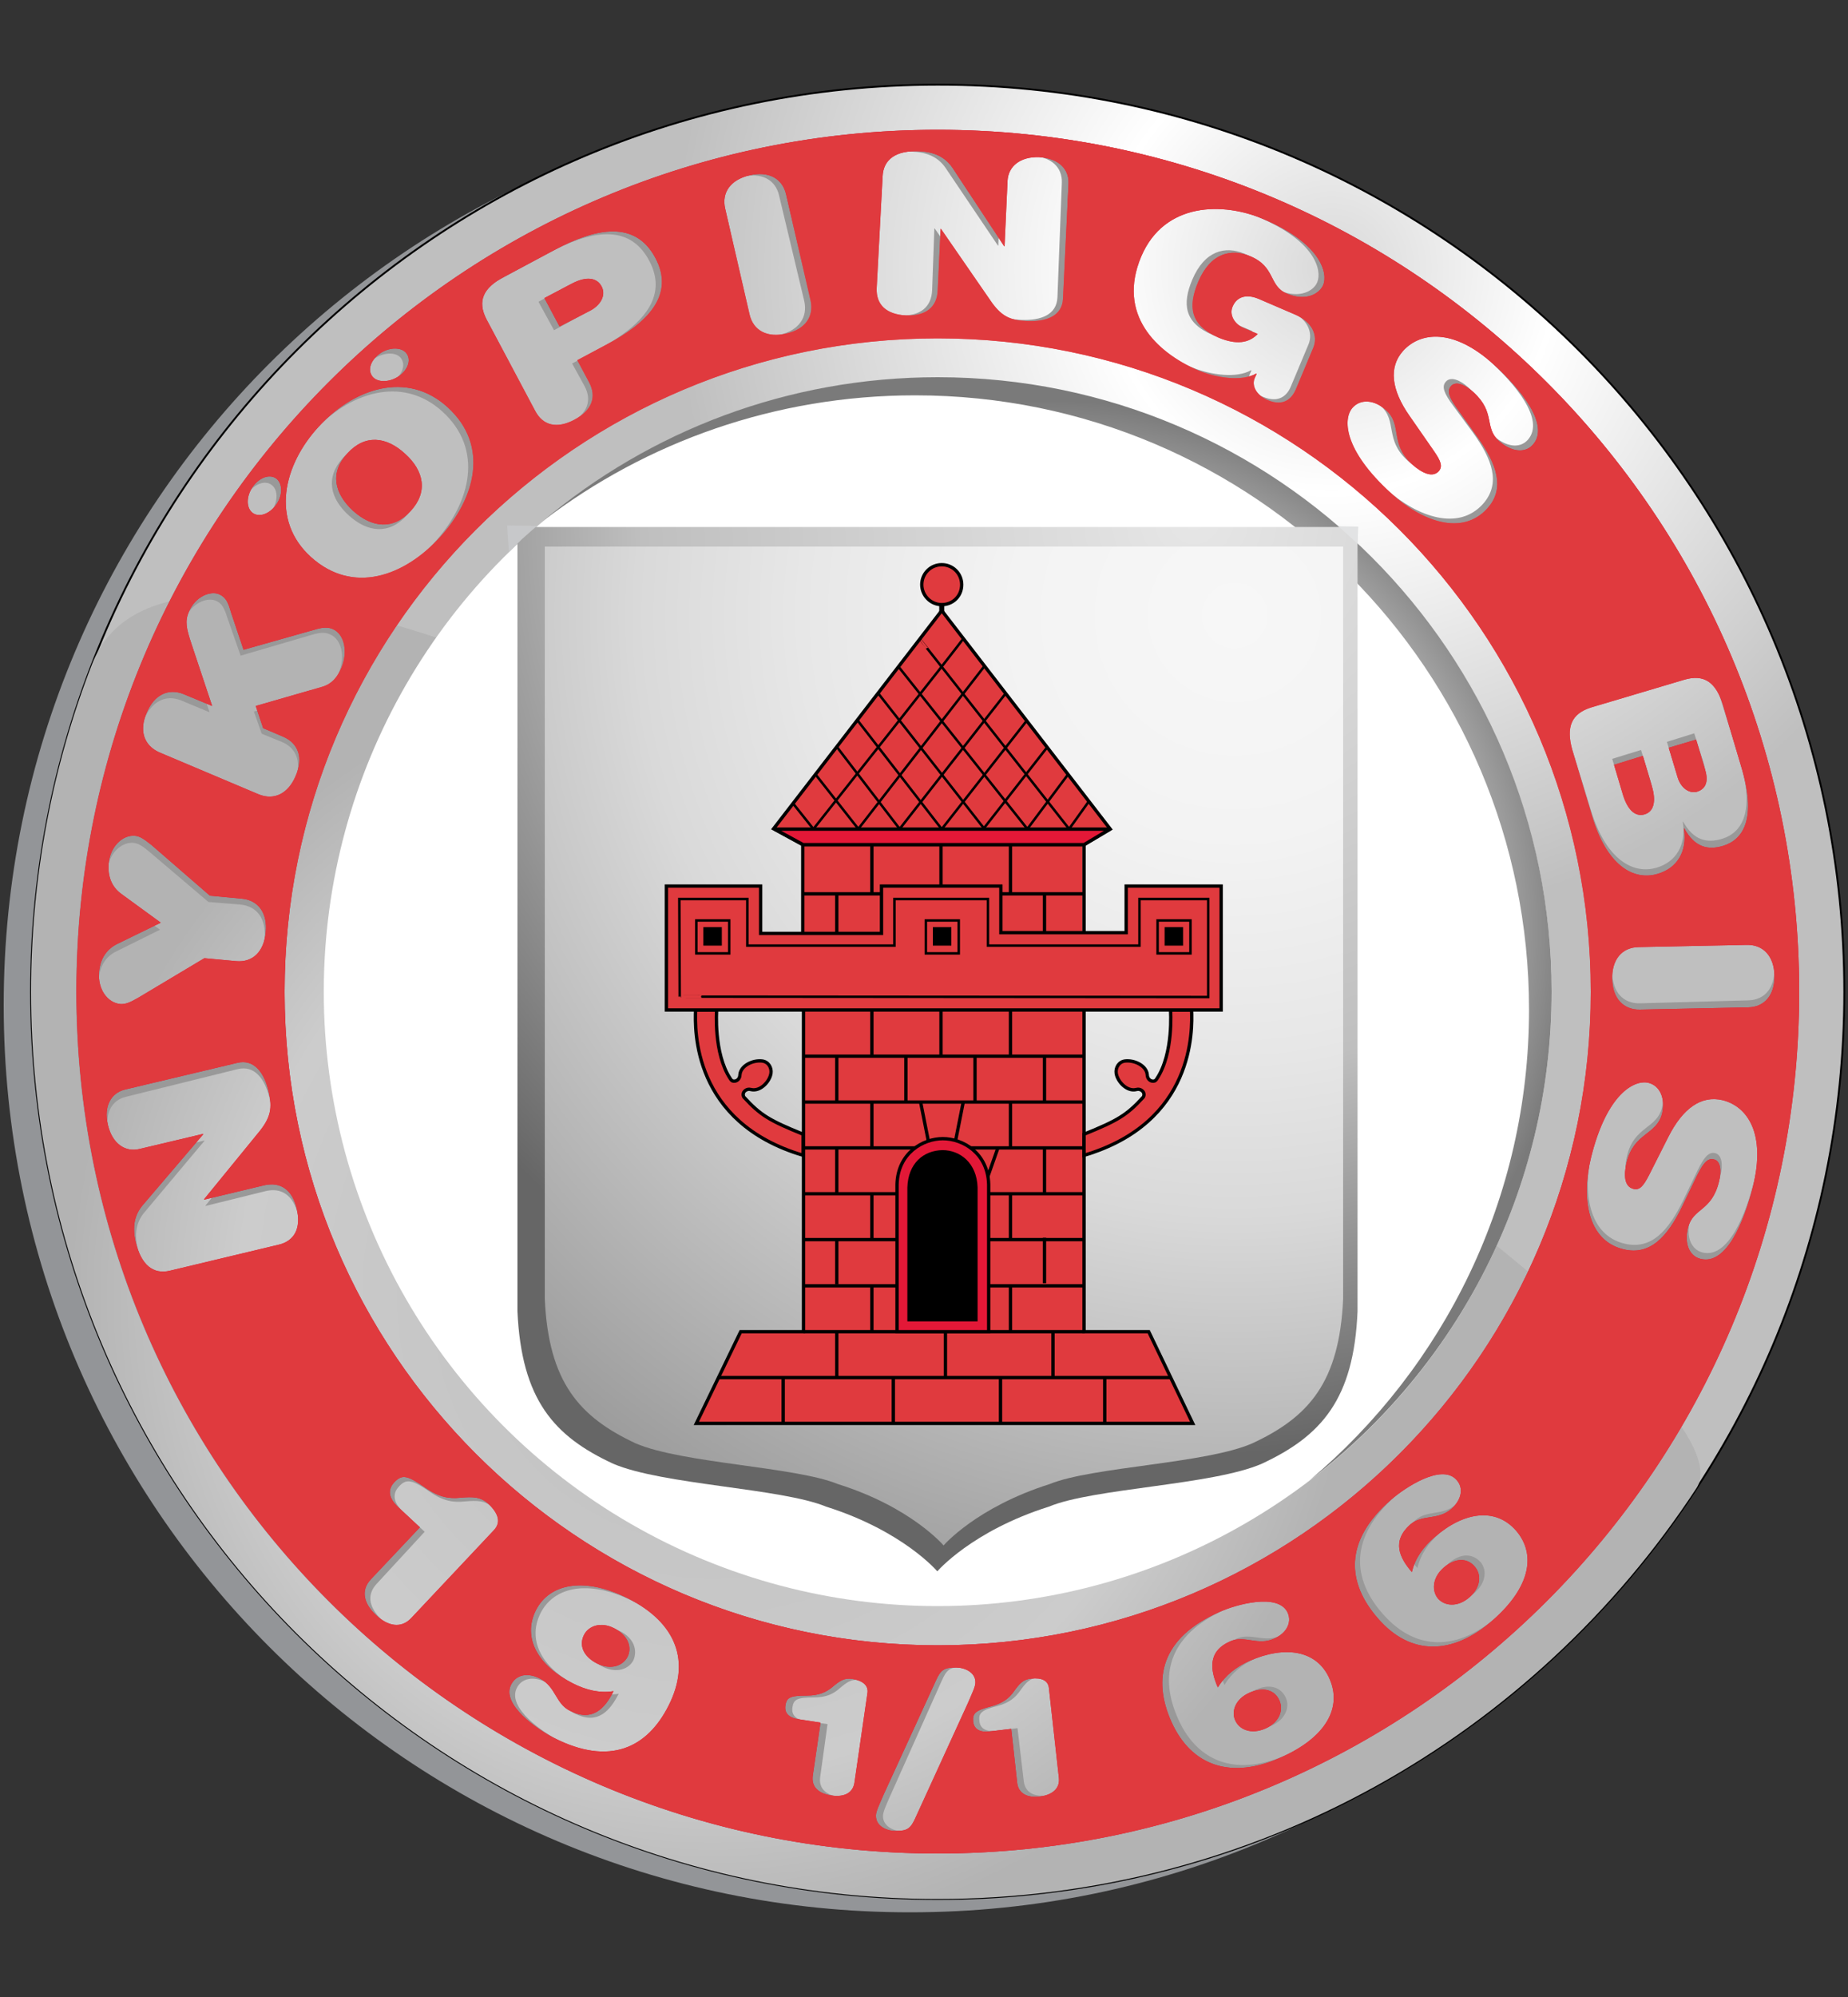 <?xml version="1.0" encoding="utf-8"?>
<!-- Generator: Adobe Illustrator 25.2.1, SVG Export Plug-In . SVG Version: 6.00 Build 0)  -->
<svg version="1.1" id="Layer_1" xmlns="http://www.w3.org/2000/svg" xmlns:xlink="http://www.w3.org/1999/xlink" x="0px" y="0px"
	 width="500px" height="540px" viewBox="0 0 500 540" style="enable-background:new 0 0 500 540;" xml:space="preserve">
<rect x="0" y="0" width="500" height="540" fill="#333333" stroke="none"/>
<style type="text/css">
	.st0{fill:#939598;}
	.st1{fill:url(#SVGID_1_);stroke:#000000;stroke-width:0.5;}
	.st2{fill:url(#SVGID_2_);}
	.st3{fill:#FFFFFF;}
	.st4{fill:url(#SVGID_3_);}
	.st5{fill:#999999;}
	.st6{fill:url(#SVGID_4_);}
	.st7{fill:#E03A3E;}
	.st8{fill:url(#SVGID_5_);}
	.st9{fill:url(#SVGID_6_);}
	.st10{fill:#C7C8CA;}
	.st11{fill:#E31837;}
	.st12{fill:none;stroke:#000000;stroke-width:0.899;}
	.st13{fill:#E03A3E;stroke:#000000;stroke-width:0.899;}
	.st14{fill:none;stroke:#000000;stroke-width:1.349;}
	.st15{fill:#E31837;stroke:#000000;stroke-width:0.899;}
	.st16{fill:#E31837;stroke:#000000;stroke-width:0.899;stroke-linejoin:bevel;}
	.st17{fill:none;stroke:#000000;stroke-width:0.674;}
	.st18{fill:#E2E3E4;}
</style>
<g>
	<path class="st0" d="M491.6,271.8c0,135.5-109.8,245.3-245.3,245.3C110.8,517.2,1,407.3,1,271.8C1,136.3,110.8,26.5,246.3,26.5
		C381.8,26.5,491.6,136.3,491.6,271.8z"/>
	
		<radialGradient id="SVGID_1_" cx="360.247" cy="469.56" r="178.08" gradientTransform="matrix(1 0 0 -1 0 542)" gradientUnits="userSpaceOnUse">
		<stop  offset="5.600000e-03" style="stop-color:#D9D9D9"/>
		<stop  offset="0.343" style="stop-color:#FFFFFF"/>
		<stop  offset="1" style="stop-color:#BFBFBF"/>
	</radialGradient>
	<path class="st1" d="M499,268.2c0,135.5-109.8,245.3-245.3,245.3C118.2,513.5,8.4,403.7,8.4,268.2c0-135.5,109.8-245.3,245.3-245.3
		C389.2,22.8,499,132.7,499,268.2z"/>
	
		<radialGradient id="SVGID_2_" cx="192.816" cy="190.989" r="173.941" gradientTransform="matrix(1 0 0 -1 0 542)" gradientUnits="userSpaceOnUse">
		<stop  offset="2.810000e-02" style="stop-color:#BFBFBF"/>
		<stop  offset="0.736" style="stop-color:#CCCCCC"/>
		<stop  offset="1" style="stop-color:#B3B3B3"/>
	</radialGradient>
	<path class="st2" d="M459,402.4c-43.8,66.9-119.4,111.1-205.4,111.1C118.2,513.5,8.4,403.7,8.4,268.2c0-31.2,5.8-61.1,16.5-88.6
		C60.4,87.8,484.3,363.8,459,402.4z"/>
	<circle class="st3" cx="253.7" cy="268.2" r="166.1"/>
	
		<radialGradient id="SVGID_3_" cx="283.375" cy="290.797" r="142.938" gradientTransform="matrix(1 0 0 -1 0 542)" gradientUnits="userSpaceOnUse">
		<stop  offset="5.600000e-03" style="stop-color:#FFFFFF"/>
		<stop  offset="0.764" style="stop-color:#BFBFBF"/>
		<stop  offset="1" style="stop-color:#7A7A7A"/>
	</radialGradient>
	<path class="st4" d="M253.7,102c-40.6,0-77.9,14.6-106.7,38.8c27.9-21.3,62.8-33.9,100.6-33.9c91.8,0,166.1,74.4,166.1,166.1
		c0,51.1-23.1,96.8-59.4,127.3c39.8-30.3,65.5-78.3,65.5-132.2C419.8,176.4,345.4,102,253.7,102z"/>
	<g>
		<g>
			<path class="st5" d="M458.7,212.3c2.2-0.7,3.3-2.6,2.2-6.1l-2.5-7.9l-7.4,2.3l2.5,7.9C454.5,211.7,456.8,212.9,458.7,212.3z
				 M158.1,84.8c2.5-1.3,4.4-4,3-6.5c-1.3-2.5-4.3-2.8-7.9-0.8l-7.5,4.1l4.2,7.7L158.1,84.8z M444.6,218.6c2.6-0.8,3.1-3.8,1.9-7.7
				l-2.5-8.1l-7.8,2.4l2.5,8.1C439.8,217.2,441.9,219.4,444.6,218.6z M94.4,139.4c5.1,4.6,10.9,5.2,15.6,0
				c4.7-5.3,3.5-10.9-1.7-15.5c-5.1-4.6-10.9-5.2-15.6,0C88,129.2,89.3,134.8,94.4,139.4z M167.8,441.1c-3.8-1.9-7-0.6-8.2,1.9
				c-1.4,2.8-0.2,5.8,3.5,7.7c3.8,1.9,7.1,0.6,8.3-1.8C172.5,446.3,171.6,443,167.8,441.1z M339.8,456.9c-3.9,1.8-4.9,5.1-3.9,7.6
				c1.1,2.5,4.3,3.9,8.2,2.1c3.8-1.7,4.9-5.1,3.8-7.5C346.6,456.2,343.5,455.2,339.8,456.9z M392,422.7c-3.2,2.8-3.2,6.4-1.4,8.4
				c1.8,2,5.3,2.4,8.5-0.5c3.1-2.8,3.2-6.3,1.4-8.3C398.3,420,395.1,420,392,422.7z M251.6,35.1c-128.7,1.1-232.1,106.4-231,235.1
				c1.1,128.7,106.4,232.1,235.1,231c128.7-1.1,232.1-106.4,231-235.1C485.6,137.4,380.4,34,251.6,35.1z M429.8,189.8l25.1-7.7
				c5.4-1.7,8.6,0.6,10.6,6.8l5.2,16.8c4.2,13.6,0.7,19.4-4.7,21.1c-4.2,1.3-7.8,0.4-10.6-4.6l-0.1,0c1,6.5-2,10.9-7,12.4
				c-6.6,2-13.8-2.4-17.8-15.3l-5.5-17.9C423,195.1,424.4,191.5,429.8,189.8z M364.6,109.2c2.2-2.5,5.9-2.1,9,0.6
				c4.5,4,1,9.1,7.2,14.7c2.6,2.3,5.5,3.7,7.3,1.7c1.1-1.3,0.4-2.8-1.4-5.4l-6.7-9.4c-5-7.1-5.8-13.1-1.9-17.6
				c4.7-5.3,13.5-6.4,24.5,3.4c7.3,6.5,15.5,16.3,10.8,21.7c-2.2,2.5-5.9,1.9-9.1-0.9c-4.2-3.8-0.9-7.7-7.1-13.3
				c-2.1-1.9-4.7-3-6-1.5c-1.3,1.4-0.3,3.4,1.9,6.4l5.3,7.2c5.4,7.4,7.7,13.9,2.9,19.4c-6.7,7.5-17.7,3.6-26.1-3.8
				C361.9,120.4,362.1,112.1,364.6,109.2z M307.1,68.9c6.1-14.8,22.1-14.9,33.1-10.3c15.8,6.5,17.5,14.6,16.2,17.7
				c-1,2.5-4.9,4.4-9.8,2.4c-5-2.1-3.1-7.2-9.9-10.1c-5.2-2.2-10.8-0.8-14.1,7c-2.8,6.6-2.2,11.8,5.6,15c4.8,2,8.3,1.4,10.6-1.1
				l-3.8-1.6c-2.4-1-4-3.4-3-5.8c1.1-2.6,3.6-3.5,7-2.1l10.1,4.2c4.6,1.9,6.3,5.7,4.9,9l-4.7,11.2c-1,2.5-3.2,4.7-7.6,2.9
				c-3.2-1.3-4.4-3.9-3.6-6l0.5-1.1l-0.1-0.1c-3.8,2.2-10.7,1.4-16.1-0.8C311.5,94.7,300.5,84.6,307.1,68.9z M236.9,47.9
				c0.2-4.6,3.6-7.1,10-6.9c4,0.2,7,1.5,9,4.5L270,66.4l0.1,0l0.7-17.7c0.1-3.9,3.3-6.7,8.5-6.5c5.2,0.2,8.1,3.1,8,7.1l-1.2,31.1
				c-0.2,4.7-4.4,6.3-9.8,6.1c-4.5-0.2-6.9-1.3-10-5.7l-13.4-19l-0.1,0l-0.6,16.7c-0.2,4.5-3.2,7-8.5,6.8c-5.3-0.2-8.1-2.8-8-7.4
				L236.9,47.9z M200.9,47.8c5.1-1.2,8.9,0.7,9.9,5.1l6.8,28.5c1,4.4-1.5,7.9-6.5,9.1c-5.1,1.2-8.9-0.7-9.9-5.1l-6.8-28.5
				C193.3,52.5,195.8,49.1,200.9,47.8z M134.8,75.8l13.5-7.3c11.4-6.2,21.9-8.2,27.3,1.9c5.4,10-2,17.7-13.4,23.9l-7.4,4l3.3,6
				c2.2,4,0.8,7.6-3.9,10.2c-4.7,2.5-8.5,1.7-10.6-2.3l-13.4-24.7C127.5,82.5,129.1,78.9,134.8,75.8z M101.9,96.6
				c2.7-1.5,5.8-1.3,6.8,0.6c1.1,1.9-0.2,4.7-2.9,6.2c-2.7,1.5-5.8,1.3-6.8-0.6C97.9,100.9,99.2,98.1,101.9,96.6z M84.8,116.8
				c9.4-10.5,23.8-15.5,34.8-5.6c11.4,10.3,7.7,24.6-1.8,35.2c-9.5,10.6-23.4,15.8-34.8,5.6C72,142.1,75.5,127.3,84.8,116.8z
				 M67,133.6c1.6-2.6,4.5-3.8,6.3-2.6c1.9,1.2,2,4.2,0.4,6.9c-1.7,2.6-4.5,3.8-6.3,2.6C65.5,139.3,65.4,136.2,67,133.6z M39,194.5
				c2-4.8,5.8-6.8,10-5.1l7.7,3.2L51,175.9c-1.4-4.2-1.8-6.1-0.8-8.7c1.7-4.2,5.8-5.7,8.1-4.8c1.8,0.7,2.4,2.1,3.3,4.9l3.5,10
				l19.8-5.8c1.5-0.4,3-0.6,4.3,0c3.3,1.3,4.2,6.2,2.5,10.3c-1,2.5-2.5,4.5-5.4,5.3l-17.6,5.3l2.1,6l5.4,2.2
				c4.2,1.7,5.5,5.8,3.5,10.6c-2,4.8-5.8,6.8-10,5.1l-27.1-11.2C38.4,203.4,37,199.4,39,194.5z M26.7,264.8c0.3-3.4,1.8-6.1,4.7-7.5
				l11.9-5.9l-10.8-7.7c-2.6-1.9-3.8-4.8-3.5-8.2c0.4-4.6,3.7-7.8,7-7.6c1.4,0.1,2.6,0.9,4.5,2.5l15.9,13.5l8.6,0.7
				c4.5,0.4,7,3.8,6.6,9c-0.4,5.2-3.4,8.2-7.9,7.9l-8.6-0.7l-17.8,10.9c-2,1.2-3.4,1.9-4.8,1.8C29.2,273.1,26.4,269.4,26.7,264.8z
				 M75.9,338.2l-29.2,7.2c-4.5,1.1-7.8-1.5-9.4-7.7c-1-3.9-0.5-7.2,1.8-9.9l16.2-19.3l0-0.1L38,312.6c-3.8,0.9-7.3-1.4-8.6-6.4
				c-1.2-5,0.8-8.7,4.6-9.6l30.3-7.5c4.5-1.1,7.3,2.5,8.6,7.7c1.1,4.4,0.7,7-2.7,11.1L55.6,326l0,0.1l16.2-4
				c4.4-1.1,7.6,1.2,8.8,6.3C82,333.6,80.3,337.1,75.9,338.2z M134.9,414.8l-22,23.9c-2.8,3-6.4,2.3-9.6-0.7c-3.2-3-4.3-6.5-1.5-9.6
				l13.1-14.2l-5.8-5.4c-2.7-2.5-3-4.8-1.2-6.8c2-2.2,3.5-2,8.4,1.4c3.7,2.6,6.5,2.9,9.4,2.6c3.5-0.3,5.5-0.3,7.7,1.7
				C136.1,410.3,136.8,412.7,134.9,414.8z M182.6,461.8c-5.6,11.3-15.6,16.6-31.1,9c-4.4-2.2-14.3-8.9-11.7-14.3
				c1.3-2.7,4.5-3.3,7.7-1.7c4.4,2.1,4.2,6.7,8.1,8.6c6.1,3,9.4-0.7,11.8-5.4c-3.8,0.6-7.4-0.3-11-2c-9.4-4.6-13.9-12.1-10.2-19.7
				c3.5-7.1,12.8-9.4,24.9-3.4C184.6,439.5,188.5,449.9,182.6,461.8z M236.4,458l-3.3,24.2c-0.4,3.1-3,4.1-6.2,3.7
				c-3.3-0.5-5.4-2.2-5-5.3l2-14.4l-5.9-0.8c-2.7-0.4-3.9-1.7-3.6-3.7c0.3-2.2,1.3-2.7,5.8-2.7c3.4,0,5.3-1,6.9-2.4
				c2-1.7,3.2-2.6,5.4-2.3C235.2,454.7,236.7,455.9,236.4,458z M249.8,491.4c-1.4,3.2-2.2,3.9-5.5,3.8c-2.4,0-5.4-1.3-5.4-4.1
				c0-1.1,0.8-2.9,2.1-5.8l13.7-30.6c1.4-3.2,2.2-3.9,5.5-3.9c2.4,0,5.4,1.3,5.3,4.1c0,1.1-0.8,2.9-2.1,5.8L249.8,491.4z
				 M283.2,485.5c-3.3,0.4-5.8-0.7-6.2-3.8l-1.7-14.4l-5.9,0.7c-2.7,0.3-4.2-0.6-4.4-2.6c-0.3-2.2,0.6-3,4.9-4.1
				c3.3-0.9,4.8-2.3,6.1-4.1c1.5-2.1,2.5-3.3,4.7-3.6c2.8-0.3,4.6,0.4,4.8,2.6l2.9,24.2C288.7,483.5,286.5,485.1,283.2,485.5z
				 M348.3,474.4c-13,5.9-24,2.7-29.5-9.5c-5.2-11.5-3-22.6,12.7-29.7c4.4-2,15.9-5.5,18.5,0c1.2,2.7-0.3,5.6-3.6,7.1
				c-4.4,2-7.9-0.9-11.8,0.8c-6.2,2.8-5.5,7.7-3.3,12.5c2-3.3,4.9-5.6,8.5-7.2c9.5-4.3,18.2-3.1,21.7,4.6
				C364.8,460.6,360.9,468.7,348.3,474.4z M405.3,436.9c-10.7,9.5-22.1,9.7-31-0.3c-8.4-9.4-9.5-20.7,3.3-32.1
				c3.6-3.2,13.6-10,17.6-5.5c2,2.2,1.4,5.4-1.3,7.8c-3.6,3.2-7.8,1.4-11,4.3c-5.1,4.5-2.9,9,0.6,12.9c0.9-3.8,3-6.8,6-9.4
				c7.8-7,16.4-8.3,22-2C416.9,418.8,415.6,427.7,405.3,436.9z M255.2,444.9C157.6,445.7,77.8,367.3,77,269.7
				c-0.9-97.6,77.6-177.4,175.2-178.3c97.6-0.8,177.4,77.6,178.3,175.2C431.2,364.2,352.8,444,255.2,444.9z M474.7,318.9
				c-2.3,9.5-7.1,21.4-14,19.8c-3.2-0.8-4.5-4.3-3.5-8.4c1.3-5.5,6.4-4.4,8.3-12.5c0.7-2.8,0.4-5.6-1.5-6c-1.8-0.4-3.1,1.4-4.7,4.7
				l-3.9,8.1c-4,8.2-8.6,13.4-15.8,11.7c-9.8-2.3-11.5-13.9-8.9-24.8c4.1-17.3,11.6-21.2,15.3-20.3c3.2,0.8,4.7,4.2,3.7,8.2
				c-1.4,5.9-7.6,5.1-9.5,13.2c-0.8,3.4-0.6,6.6,1.9,7.2c1.7,0.4,2.7-0.9,4.1-3.8l5.1-10.4c3.9-7.8,8.8-11.4,14.6-10
				C473,297.3,478.1,304.6,474.7,318.9z M473,270.5l-29.3,0.8c-4.5,0.1-7.4-3-7.5-8.3c-0.1-5.2,2.5-8.5,7.1-8.7l29.3-0.8
				c4.5-0.1,7.4,3,7.5,8.3C480.2,267,477.6,270.4,473,270.5z"/>
		</g>
	</g>
	<g>
		<g>
			
				<radialGradient id="SVGID_4_" cx="259.88" cy="75.096" r="215.903" gradientTransform="matrix(1 0 0 -1 0 308.994)" gradientUnits="userSpaceOnUse">
				<stop  offset="5.600000e-03" style="stop-color:#FFFFFF"/>
				<stop  offset="0.843" style="stop-color:#E4303E"/>
				<stop  offset="0.843" style="stop-color:#E31837"/>
			</radialGradient>
			<path class="st6" d="M95.5,138.1c5.1,4.6,10.9,5.3,15.6,0.1c4.8-5.2,3.6-10.9-1.5-15.5c-5.1-4.7-10.9-5.3-15.6-0.1
				C89.2,127.7,90.4,133.4,95.5,138.1z M159.7,84c2.5-1.3,4.4-3.9,3.1-6.5c-1.3-2.5-4.2-2.8-7.9-0.9l-7.6,4l4.1,7.7L159.7,84z
				 M338.1,457.7c-3.9,1.7-5,5.1-3.9,7.5c1.1,2.5,4.3,3.9,8.2,2.2c3.8-1.7,4.9-5,3.8-7.5C345,457,341.9,456,338.1,457.7z
				 M166.2,440.3c-3.7-1.9-7-0.6-8.2,1.8c-1.4,2.8-0.2,5.8,3.5,7.7c3.8,1.9,7.1,0.6,8.3-1.8C171,445.6,170.1,442.3,166.2,440.3z
				 M390.6,423.9c-3.2,2.8-3.2,6.4-1.5,8.4c1.8,2,5.3,2.4,8.5-0.4c3.2-2.8,3.2-6.3,1.4-8.3C397,421.2,393.7,421.2,390.6,423.9z
				 M253.7,35.1c-128.7,0-233,104.3-233,233c0,128.7,104.3,233.1,233,233.1c128.7,0,233.1-104.3,233.1-233.1
				C486.7,139.4,382.4,35.1,253.7,35.1z M430.5,191.3l25.2-7.5c5.4-1.6,8.6,0.7,10.5,6.9l5,16.9c4.1,13.7,0.5,19.4-4.9,21.1
				c-4.2,1.3-7.8,0.4-10.6-4.7l-0.1,0c1,6.5-2,10.8-7.1,12.3c-6.7,2-13.8-2.5-17.7-15.5l-5.4-18C423.7,196.6,425.1,193,430.5,191.3z
				 M366,110.2c2.2-2.4,5.9-2.1,9,0.7c4.5,4,0.9,9.1,7.1,14.7c2.6,2.3,5.5,3.7,7.2,1.8c1.1-1.3,0.5-2.8-1.3-5.4l-6.6-9.5
				c-5-7.1-5.7-13.2-1.8-17.6c4.7-5.2,13.6-6.2,24.5,3.6c7.3,6.6,15.4,16.5,10.6,21.8c-2.2,2.4-5.9,1.8-9.1-1
				c-4.2-3.8-0.8-7.7-7-13.3c-2.1-1.9-4.7-3.1-6-1.6c-1.3,1.4-0.3,3.4,1.9,6.4l5.2,7.3c5.3,7.4,7.6,14,2.7,19.4
				c-6.8,7.5-17.7,3.5-26-4.1C363.2,121.4,363.4,113,366,110.2z M308.8,69.3c6.3-14.7,22.2-14.7,33.2-10c15.7,6.7,17.3,14.8,16,17.8
				c-1.1,2.5-4.9,4.4-9.8,2.3c-5-2.1-3-7.2-9.9-10.1c-5.2-2.2-10.8-0.9-14.1,6.9c-2.8,6.6-2.3,11.7,5.5,15.1c4.8,2,8.2,1.5,10.6-1
				l-3.8-1.6c-2.4-1-4-3.5-3-5.8c1.1-2.6,3.6-3.5,7-2.1l10,4.3c4.6,2,6.2,5.7,4.8,9l-4.7,11.2c-1.1,2.5-3.3,4.7-7.6,2.9
				c-3.2-1.4-4.4-4-3.5-6l0.5-1.1l-0.1-0.1c-3.8,2.2-10.7,1.3-16.1-1C313,95.2,302.1,85.1,308.8,69.3z M238.8,47.7
				c0.2-4.6,3.6-7.1,10-6.8c4.1,0.2,7,1.6,9,4.6l13.9,21.1h0.1l0.8-17.7c0.2-3.9,3.4-6.6,8.6-6.4c5.2,0.3,8.1,3.2,7.9,7.2l-1.5,31.1
				c-0.2,4.6-4.5,6.3-9.9,6c-4.5-0.2-6.9-1.3-9.9-5.8l-13.2-19.1l-0.1,0l-0.8,16.7c-0.2,4.5-3.3,6.9-8.6,6.7
				c-5.3-0.3-8.1-2.9-7.9-7.4L238.8,47.7z M202.8,47.4c5.1-1.2,8.9,0.8,9.9,5.2l6.6,28.6c1,4.4-1.5,7.9-6.6,9
				c-5.1,1.2-8.9-0.8-9.9-5.2l-6.6-28.6C195.2,52,197.7,48.6,202.8,47.4z M136.5,74.8l13.5-7.2c11.4-6.1,21.9-8,27.3,2.1
				c5.4,10.1-2.1,17.7-13.6,23.7l-7.5,4l3.2,6c2.1,4,0.7,7.6-4,10.1c-4.7,2.5-8.5,1.6-10.6-2.4l-13.2-24.8
				C129.1,81.4,130.7,77.8,136.5,74.8z M103.4,95.2c2.7-1.5,5.8-1.2,6.8,0.7c1.1,1.9-0.2,4.7-2.9,6.2c-2.7,1.5-5.8,1.2-6.8-0.7
				C99.4,99.5,100.7,96.8,103.4,95.2z M86.2,115.4c9.5-10.4,23.9-15.3,34.9-5.3c11.4,10.4,7.5,24.7-2.1,35.2
				c-9.6,10.5-23.5,15.6-34.9,5.3C73.1,140.6,76.7,125.7,86.2,115.4z M68.2,131.9c1.7-2.6,4.5-3.8,6.4-2.6c1.8,1.2,2,4.3,0.3,6.9
				c-1.7,2.6-4.5,3.8-6.4,2.6C66.7,137.6,66.5,134.6,68.2,131.9z M39.7,192.7c2-4.8,5.8-6.7,10-5l7.7,3.2l-5.6-16.8
				c-1.4-4.2-1.8-6.1-0.7-8.7c1.8-4.2,5.9-5.7,8.2-4.7c1.8,0.8,2.4,2.1,3.2,4.9l3.4,10.1l19.8-5.6c1.5-0.4,3-0.6,4.3,0
				c3.3,1.4,4.1,6.3,2.4,10.4c-1,2.4-2.5,4.5-5.5,5.3l-17.7,5.1l2,6l5.4,2.3c4.2,1.8,5.5,5.8,3.4,10.6c-2,4.8-5.8,6.7-10,5l-27-11.4
				C38.9,201.5,37.6,197.5,39.7,192.7z M26.8,262.8c0.3-3.4,1.9-6,4.8-7.5l11.9-5.8l-10.7-7.8c-2.6-1.9-3.7-4.8-3.4-8.2
				c0.4-4.6,3.8-7.8,7.1-7.5c1.4,0.1,2.6,1,4.5,2.5l15.8,13.7l8.6,0.8c4.5,0.4,7,3.9,6.5,9.1c-0.5,5.2-3.5,8.2-8,7.8l-8.6-0.8
				l-17.9,10.7c-2.1,1.2-3.4,1.8-4.8,1.7C29.1,271.2,26.4,267.5,26.8,262.8z M75.3,336.6l-29.3,7c-4.5,1.1-7.8-1.5-9.3-7.8
				c-0.9-3.9-0.4-7.2,1.9-9.9L55,306.7l0-0.1l-17.3,4.1c-3.8,0.9-7.3-1.4-8.5-6.5c-1.2-5,0.8-8.7,4.7-9.6l30.3-7.2
				c4.5-1.1,7.3,2.6,8.5,7.8c1,4.4,0.6,7-2.8,11.1l-14.7,18l0,0.1l16.3-3.9c4.4-1,7.6,1.2,8.8,6.4C81.5,332.1,79.7,335.6,75.3,336.6
				z M133.6,413.8l-22.3,23.7c-2.8,3-6.4,2.2-9.6-0.8c-3.2-3-4.2-6.6-1.4-9.6l13.3-14.1l-5.8-5.4c-2.7-2.5-3-4.8-1.1-6.8
				c2.1-2.2,3.5-1.9,8.4,1.5c3.7,2.6,6.5,3,9.4,2.7c3.5-0.3,5.5-0.3,7.7,1.7C134.9,409.3,135.6,411.7,133.6,413.8z M180.9,461.2
				c-5.7,11.3-15.8,16.5-31.1,8.7c-4.3-2.2-14.3-9-11.5-14.4c1.4-2.7,4.5-3.3,7.8-1.6c4.3,2.2,4.2,6.8,8.1,8.7
				c6,3.1,9.5-0.6,11.8-5.3c-3.8,0.6-7.4-0.3-11-2.1c-9.3-4.7-13.8-12.2-10-19.8c3.6-7.1,12.9-9.2,24.9-3.2
				C183.1,438.9,186.9,449.3,180.9,461.2z M234.7,457.8l-3.5,24.1c-0.4,3.1-3,4.1-6.3,3.6c-3.3-0.5-5.4-2.2-5-5.3l2.1-14.4l-5.9-0.9
				c-2.7-0.4-3.9-1.7-3.6-3.7c0.3-2.2,1.3-2.7,5.8-2.7c3.4,0,5.3-1,6.9-2.3c2-1.7,3.3-2.6,5.5-2.2
				C233.5,454.5,235,455.8,234.7,457.8z M247.8,491.3c-1.4,3.2-2.3,3.8-5.5,3.8c-2.4,0-5.4-1.3-5.3-4.2c0-1.1,0.9-2.9,2.1-5.7
				l14-30.5c1.4-3.2,2.3-3.8,5.5-3.8c2.4,0,5.4,1.3,5.3,4.1c0,1.1-0.9,2.9-2.1,5.7L247.8,491.3z M281.3,485.8
				c-3.3,0.4-5.8-0.8-6.1-3.8l-1.6-14.5l-5.9,0.7c-2.7,0.3-4.2-0.7-4.4-2.7c-0.2-2.2,0.6-3,4.9-4.1c3.3-0.9,4.9-2.3,6.1-4
				c1.5-2.1,2.5-3.3,4.7-3.5c2.8-0.3,4.6,0.5,4.8,2.6l2.7,24.3C286.8,483.7,284.6,485.4,281.3,485.8z M346.4,475.3
				c-13.1,5.8-24,2.5-29.5-9.8c-5.1-11.5-2.8-22.6,13-29.6c4.4-2,16-5.3,18.5,0.2c1.2,2.7-0.4,5.6-3.7,7c-4.4,2-7.9-1-11.8,0.7
				c-6.2,2.7-5.5,7.7-3.4,12.5c2-3.3,5-5.6,8.6-7.2c9.6-4.2,18.2-2.9,21.6,4.8C363.1,461.5,359.1,469.7,346.4,475.3z M403.8,438.2
				c-10.8,9.4-22.2,9.6-31-0.6c-8.3-9.5-9.4-20.8,3.6-32.1c3.7-3.2,13.7-9.9,17.7-5.3c2,2.2,1.3,5.4-1.4,7.8
				c-3.7,3.2-7.8,1.4-11.1,4.2c-5.1,4.5-3,9,0.4,12.9c0.9-3.8,3.1-6.8,6.1-9.4c7.9-6.9,16.5-8.2,22.1-1.8
				C415.6,420.2,414.2,429.1,403.8,438.2z M253.7,444.9C156.1,444.9,77,365.7,77,268.2c0-97.6,79.1-176.7,176.7-176.7
				c97.6,0,176.7,79.1,176.7,176.7C430.4,365.8,351.3,444.9,253.7,444.9z M474.3,320.8c-2.4,9.5-7.2,21.4-14.2,19.6
				c-3.2-0.8-4.4-4.4-3.4-8.4c1.4-5.5,6.4-4.3,8.4-12.5c0.7-2.8,0.5-5.6-1.4-6c-1.8-0.5-3.1,1.4-4.7,4.7l-3.9,8.1
				c-4,8.2-8.7,13.3-15.9,11.5c-9.8-2.4-11.4-14-8.7-24.9c4.3-17.3,11.8-21,15.5-20.1c3.2,0.8,4.6,4.3,3.7,8.3
				c-1.5,5.9-7.6,5.1-9.6,13.2c-0.8,3.4-0.7,6.6,1.9,7.2c1.7,0.4,2.7-0.9,4.2-3.8l5.2-10.3c3.9-7.7,8.9-11.3,14.7-9.9
				C472.8,299.2,477.8,306.5,474.3,320.8z M473,272.4l-29.3,0.6c-4.5,0.1-7.4-3.1-7.5-8.3c-0.1-5.2,2.6-8.5,7.1-8.6l29.3-0.6
				c4.5-0.1,7.4,3.1,7.5,8.3C480.2,269,477.5,272.3,473,272.4z M459.1,214.1c2.3-0.7,3.3-2.6,2.2-6.1l-2.4-8l-7.4,2.2l2.4,8
				C454.9,213.4,457.3,214.6,459.1,214.1z M445,220.2c2.6-0.8,3.1-3.8,1.9-7.7l-2.4-8.1l-7.8,2.4l2.4,8.1
				C440.3,218.8,442.3,221,445,220.2z"/>
		</g>
		<g>
			<path class="st7" d="M95.5,138.1c5.1,4.6,10.9,5.3,15.6,0.1c4.8-5.2,3.6-10.9-1.5-15.5c-5.1-4.7-10.9-5.3-15.6-0.1
				C89.2,127.7,90.4,133.4,95.5,138.1z M159.7,84c2.5-1.3,4.4-3.9,3.1-6.5c-1.3-2.5-4.2-2.8-7.9-0.9l-7.6,4l4.1,7.7L159.7,84z
				 M338.1,457.7c-3.9,1.7-5,5.1-3.9,7.5c1.1,2.5,4.3,3.9,8.2,2.2c3.8-1.7,4.9-5,3.8-7.5C345,457,341.9,456,338.1,457.7z
				 M166.2,440.3c-3.7-1.9-7-0.6-8.2,1.8c-1.4,2.8-0.2,5.8,3.5,7.7c3.8,1.9,7.1,0.6,8.3-1.8C171,445.6,170.1,442.3,166.2,440.3z
				 M390.6,423.9c-3.2,2.8-3.2,6.4-1.5,8.4c1.8,2,5.3,2.4,8.5-0.4c3.2-2.8,3.2-6.3,1.4-8.3C397,421.2,393.7,421.2,390.6,423.9z
				 M253.7,35.1c-128.7,0-233,104.3-233,233c0,128.7,104.3,233.1,233,233.1c128.7,0,233.1-104.3,233.1-233.1
				C486.7,139.4,382.4,35.1,253.7,35.1z M430.5,191.3l25.2-7.5c5.4-1.6,8.6,0.7,10.5,6.9l5,16.9c4.1,13.7,0.5,19.4-4.9,21.1
				c-4.2,1.3-7.8,0.4-10.6-4.7l-0.1,0c1,6.5-2,10.8-7.1,12.3c-6.7,2-13.8-2.5-17.7-15.5l-5.4-18C423.7,196.6,425.1,193,430.5,191.3z
				 M366,110.2c2.2-2.4,5.9-2.1,9,0.7c4.5,4,0.9,9.1,7.1,14.7c2.6,2.3,5.5,3.7,7.2,1.8c1.1-1.3,0.5-2.8-1.3-5.4l-6.6-9.5
				c-5-7.1-5.7-13.2-1.8-17.6c4.7-5.2,13.6-6.2,24.5,3.6c7.3,6.6,15.4,16.5,10.6,21.8c-2.2,2.4-5.9,1.8-9.1-1
				c-4.2-3.8-0.8-7.7-7-13.3c-2.1-1.9-4.7-3.1-6-1.6c-1.3,1.4-0.3,3.4,1.9,6.4l5.2,7.3c5.3,7.4,7.6,14,2.7,19.4
				c-6.8,7.5-17.7,3.5-26-4.1C363.2,121.4,363.4,113,366,110.2z M308.8,69.3c6.3-14.7,22.2-14.7,33.2-10c15.7,6.7,17.3,14.8,16,17.8
				c-1.1,2.5-4.9,4.4-9.8,2.3c-5-2.1-3-7.2-9.9-10.1c-5.2-2.2-10.8-0.9-14.1,6.9c-2.8,6.6-2.3,11.7,5.5,15.1c4.8,2,8.2,1.5,10.6-1
				l-3.8-1.6c-2.4-1-4-3.5-3-5.8c1.1-2.6,3.6-3.5,7-2.1l10,4.3c4.6,2,6.2,5.7,4.8,9l-4.7,11.2c-1.1,2.5-3.3,4.7-7.6,2.9
				c-3.2-1.4-4.4-4-3.5-6l0.5-1.1l-0.1-0.1c-3.8,2.2-10.7,1.3-16.1-1C313,95.2,302.1,85.1,308.8,69.3z M238.8,47.7
				c0.2-4.6,3.6-7.1,10-6.8c4.1,0.2,7,1.6,9,4.6l13.9,21.1h0.1l0.8-17.7c0.2-3.9,3.4-6.6,8.6-6.4c5.2,0.3,8.1,3.2,7.9,7.2l-1.5,31.1
				c-0.2,4.6-4.5,6.3-9.9,6c-4.5-0.2-6.9-1.3-9.9-5.8l-13.2-19.1l-0.1,0l-0.8,16.7c-0.2,4.5-3.3,6.9-8.6,6.7
				c-5.3-0.3-8.1-2.9-7.9-7.4L238.8,47.7z M202.8,47.4c5.1-1.2,8.9,0.8,9.9,5.2l6.6,28.6c1,4.4-1.5,7.9-6.6,9
				c-5.1,1.2-8.9-0.8-9.9-5.2l-6.6-28.6C195.2,52,197.7,48.6,202.8,47.4z M136.5,74.8l13.5-7.2c11.4-6.1,21.9-8,27.3,2.1
				c5.4,10.1-2.1,17.7-13.6,23.7l-7.5,4l3.2,6c2.1,4,0.7,7.6-4,10.1c-4.7,2.5-8.5,1.6-10.6-2.4l-13.2-24.8
				C129.1,81.4,130.7,77.8,136.5,74.8z M103.4,95.2c2.7-1.5,5.8-1.2,6.8,0.7c1.1,1.9-0.2,4.7-2.9,6.2c-2.7,1.5-5.8,1.2-6.8-0.7
				C99.4,99.5,100.7,96.8,103.4,95.2z M86.2,115.4c9.5-10.4,23.9-15.3,34.9-5.3c11.4,10.4,7.5,24.7-2.1,35.2
				c-9.6,10.5-23.5,15.6-34.9,5.3C73.1,140.6,76.7,125.7,86.2,115.4z M68.2,131.9c1.7-2.6,4.5-3.8,6.4-2.6c1.8,1.2,2,4.3,0.3,6.9
				c-1.7,2.6-4.5,3.8-6.4,2.6C66.7,137.6,66.5,134.6,68.2,131.9z M39.7,192.7c2-4.8,5.8-6.7,10-5l7.7,3.2l-5.6-16.8
				c-1.4-4.2-1.8-6.1-0.7-8.7c1.8-4.2,5.9-5.7,8.2-4.7c1.8,0.8,2.4,2.1,3.2,4.9l3.4,10.1l19.8-5.6c1.5-0.4,3-0.6,4.3,0
				c3.3,1.4,4.1,6.3,2.4,10.4c-1,2.4-2.5,4.5-5.5,5.3l-17.7,5.1l2,6l5.4,2.3c4.2,1.8,5.5,5.8,3.4,10.6c-2,4.8-5.8,6.7-10,5l-27-11.4
				C38.9,201.5,37.6,197.5,39.7,192.7z M26.8,262.8c0.3-3.4,1.9-6,4.8-7.5l11.9-5.8l-10.7-7.8c-2.6-1.9-3.7-4.8-3.4-8.2
				c0.4-4.6,3.8-7.8,7.1-7.5c1.4,0.1,2.6,1,4.5,2.5l15.8,13.7l8.6,0.8c4.5,0.4,7,3.9,6.5,9.1c-0.5,5.2-3.5,8.2-8,7.8l-8.6-0.8
				l-17.9,10.7c-2.1,1.2-3.4,1.8-4.8,1.7C29.1,271.2,26.4,267.5,26.8,262.8z M75.3,336.6l-29.3,7c-4.5,1.1-7.8-1.5-9.3-7.8
				c-0.9-3.9-0.4-7.2,1.9-9.9L55,306.7l0-0.1l-17.3,4.1c-3.8,0.9-7.3-1.4-8.5-6.5c-1.2-5,0.8-8.7,4.7-9.6l30.3-7.2
				c4.5-1.1,7.3,2.6,8.5,7.8c1,4.4,0.6,7-2.8,11.1l-14.7,18l0,0.1l16.3-3.9c4.4-1,7.6,1.2,8.8,6.4C81.5,332.1,79.7,335.6,75.3,336.6
				z M133.6,413.8l-22.3,23.7c-2.8,3-6.4,2.2-9.6-0.8c-3.2-3-4.2-6.6-1.4-9.6l13.3-14.1l-5.8-5.4c-2.7-2.5-3-4.8-1.1-6.8
				c2.1-2.2,3.5-1.9,8.4,1.5c3.7,2.6,6.5,3,9.4,2.7c3.5-0.3,5.5-0.3,7.7,1.7C134.9,409.3,135.6,411.7,133.6,413.8z M180.9,461.2
				c-5.7,11.3-15.8,16.5-31.1,8.7c-4.3-2.2-14.3-9-11.5-14.4c1.4-2.7,4.5-3.3,7.8-1.6c4.3,2.2,4.2,6.8,8.1,8.7
				c6,3.1,9.5-0.6,11.8-5.3c-3.8,0.6-7.4-0.3-11-2.1c-9.3-4.7-13.8-12.2-10-19.8c3.6-7.1,12.9-9.2,24.9-3.2
				C183.1,438.9,186.9,449.3,180.9,461.2z M234.7,457.8l-3.5,24.1c-0.4,3.1-3,4.1-6.3,3.6c-3.3-0.5-5.4-2.2-5-5.3l2.1-14.4l-5.9-0.9
				c-2.7-0.4-3.9-1.7-3.6-3.7c0.3-2.2,1.3-2.7,5.8-2.7c3.4,0,5.3-1,6.9-2.3c2-1.7,3.3-2.6,5.5-2.2
				C233.5,454.5,235,455.8,234.7,457.8z M247.8,491.3c-1.4,3.2-2.3,3.8-5.5,3.8c-2.4,0-5.4-1.3-5.3-4.2c0-1.1,0.9-2.9,2.1-5.7
				l14-30.5c1.4-3.2,2.3-3.8,5.5-3.8c2.4,0,5.4,1.3,5.3,4.1c0,1.1-0.9,2.9-2.1,5.7L247.8,491.3z M281.3,485.8
				c-3.3,0.4-5.8-0.8-6.1-3.8l-1.6-14.5l-5.9,0.7c-2.7,0.3-4.2-0.7-4.4-2.7c-0.2-2.2,0.6-3,4.9-4.1c3.3-0.9,4.9-2.3,6.1-4
				c1.5-2.1,2.5-3.3,4.7-3.5c2.8-0.3,4.6,0.5,4.8,2.6l2.7,24.3C286.8,483.7,284.6,485.4,281.3,485.8z M346.4,475.3
				c-13.1,5.8-24,2.5-29.5-9.8c-5.1-11.5-2.8-22.6,13-29.6c4.4-2,16-5.3,18.5,0.2c1.2,2.7-0.4,5.6-3.7,7c-4.4,2-7.9-1-11.8,0.7
				c-6.2,2.7-5.5,7.7-3.4,12.5c2-3.3,5-5.6,8.6-7.2c9.6-4.2,18.2-2.9,21.6,4.8C363.1,461.5,359.1,469.7,346.4,475.3z M403.8,438.2
				c-10.8,9.4-22.2,9.6-31-0.6c-8.3-9.5-9.4-20.8,3.6-32.1c3.7-3.2,13.7-9.9,17.7-5.3c2,2.2,1.3,5.4-1.4,7.8
				c-3.7,3.2-7.8,1.4-11.1,4.2c-5.1,4.5-3,9,0.4,12.9c0.9-3.8,3.1-6.8,6.1-9.4c7.9-6.9,16.5-8.2,22.1-1.8
				C415.6,420.2,414.2,429.1,403.8,438.2z M253.7,444.9C156.1,444.9,77,365.7,77,268.2c0-97.6,79.1-176.7,176.7-176.7
				c97.6,0,176.7,79.1,176.7,176.7C430.4,365.8,351.3,444.9,253.7,444.9z M474.3,320.8c-2.4,9.5-7.2,21.4-14.2,19.6
				c-3.2-0.8-4.4-4.4-3.4-8.4c1.4-5.5,6.4-4.3,8.4-12.5c0.7-2.8,0.5-5.6-1.4-6c-1.8-0.5-3.1,1.4-4.7,4.7l-3.9,8.1
				c-4,8.2-8.7,13.3-15.9,11.5c-9.8-2.4-11.4-14-8.7-24.9c4.3-17.3,11.8-21,15.5-20.1c3.2,0.8,4.6,4.3,3.7,8.3
				c-1.5,5.9-7.6,5.1-9.6,13.2c-0.8,3.4-0.7,6.6,1.9,7.2c1.7,0.4,2.7-0.9,4.2-3.8l5.2-10.3c3.9-7.7,8.9-11.3,14.7-9.9
				C472.8,299.2,477.8,306.5,474.3,320.8z M473,272.4l-29.3,0.6c-4.5,0.1-7.4-3.1-7.5-8.3c-0.1-5.2,2.6-8.5,7.1-8.6l29.3-0.6
				c4.5-0.1,7.4,3.1,7.5,8.3C480.2,269,477.5,272.3,473,272.4z M459.1,214.1c2.3-0.7,3.3-2.6,2.2-6.1l-2.4-8l-7.4,2.2l2.4,8
				C454.9,213.4,457.3,214.6,459.1,214.1z M445,220.2c2.6-0.8,3.1-3.8,1.9-7.7l-2.4-8.1l-7.8,2.4l2.4,8.1
				C440.3,218.8,442.3,221,445,220.2z"/>
		</g>
	</g>
	
		<radialGradient id="SVGID_5_" cx="323.113" cy="402.039" r="253.499" gradientTransform="matrix(1 0 0 -1 0 542)" gradientUnits="userSpaceOnUse">
		<stop  offset="5.600000e-03" style="stop-color:#E6E6E6"/>
		<stop  offset="0.59" style="stop-color:#BFBFBF"/>
		<stop  offset="1" style="stop-color:#666666"/>
	</radialGradient>
	<path class="st8" d="M367.3,142.5v212.1c-1,23.8-9.8,33.7-25.9,41.2c-13.3,5.8-45.6,6.6-57.6,11.6c-20.9,6.6-30.2,17.5-30.2,17.5
		s-9.2-10.9-30.1-17.5c-12.1-5-44.3-5.9-57.6-11.6c-16-7.4-24.8-17.3-25.9-41.2V142.5H367.3z"/>
	
		<radialGradient id="SVGID_6_" cx="334.04" cy="375.56" r="293.964" gradientTransform="matrix(1 0 0 -1 0 542)" gradientUnits="userSpaceOnUse">
		<stop  offset="5.600000e-03" style="stop-color:#F7F7F7"/>
		<stop  offset="0.203" style="stop-color:#F3F3F3"/>
		<stop  offset="0.399" style="stop-color:#E7E7E7"/>
		<stop  offset="0.551" style="stop-color:#D9D9D9"/>
		<stop  offset="1" style="stop-color:#949494"/>
	</radialGradient>
	<path class="st9" d="M363.4,147.8v203.4c-1,22.6-9.3,32-24.6,39.1c-12.6,5.5-43.3,6.3-54.8,11c-19.9,6.3-28.7,16.6-28.7,16.6
		s-8.8-10.4-28.6-16.6c-11.5-4.7-42.1-5.6-54.7-11c-15.2-7.1-23.6-16.5-24.6-39.1V147.8H363.4z"/>
	<path class="st10" d="M137.7,149.3c0,0,1.8-1.8,3.4-3.4c1.4-1.3,4.2-3.7,4.2-3.7l-8.1-0.1L137.7,149.3z"/>
	<g>
		<g>
			<rect x="217.4" y="228.7" class="st7" width="75.5" height="31.1"/>
		</g>
		<line class="st12" x1="293.3" y1="228.4" x2="293.3" y2="252.2"/>
		<g>
			<line class="st12" x1="217.2" y1="241.7" x2="293.3" y2="241.7"/>
			<line class="st12" x1="235.9" y1="228.6" x2="235.9" y2="241.8"/>
			<line class="st12" x1="254.6" y1="228.5" x2="254.6" y2="240.8"/>
			<line class="st12" x1="273.4" y1="228.4" x2="273.4" y2="241.8"/>
			<line class="st12" x1="226.4" y1="241.7" x2="226.4" y2="253.4"/>
			<line class="st12" x1="282.6" y1="241.8" x2="282.6" y2="253.1"/>
		</g>
		<polygon class="st13" points="293.3,228.4 300.4,224.2 254.8,165.1 209.3,224.1 217.2,228.4 		"/>
		<polyline class="st13" points="217.4,273.1 217.4,360.1 200.4,360.1 188.4,384.9 322.7,384.9 310.8,360.1 293.3,360.1 
			293.3,273.1 		"/>
		<line class="st12" x1="217.2" y1="228.4" x2="217.2" y2="252.2"/>
		<line class="st12" x1="217.4" y1="360.1" x2="293.5" y2="360.1"/>
		<line class="st12" x1="194.6" y1="372.5" x2="316.8" y2="372.5"/>
		<line class="st12" x1="226.4" y1="360" x2="226.4" y2="372.6"/>
		<line class="st12" x1="255.8" y1="360" x2="255.8" y2="372.6"/>
		<line class="st12" x1="284.9" y1="360.1" x2="284.9" y2="372.7"/>
		<line class="st12" x1="270.7" y1="372.2" x2="270.7" y2="384.8"/>
		<line class="st12" x1="241.7" y1="372.4" x2="241.7" y2="385"/>
		<line class="st12" x1="298.9" y1="372.6" x2="298.9" y2="385.2"/>
		<line class="st12" x1="211.9" y1="372.6" x2="211.9" y2="385.2"/>
		<line class="st14" x1="254.8" y1="156.2" x2="254.8" y2="165.6"/>
		<g>
			<path class="st13" d="M254.8,163.5c3,0,5.4-2.3,5.4-5.4c0-3-2.4-5.4-5.4-5.4c-3,0-5.4,2.4-5.4,5.4
				C249.4,161,251.8,163.5,254.8,163.5z"/>
		</g>
		<polygon class="st16" points="300.3,224.2 209.6,224.2 217.3,228.4 293.3,228.4 		"/>
		<g>
			<path class="st17" d="M249,173c0-0.1,40.3,51.2,40.3,51.2"/>
			<line class="st17" x1="243.2" y1="180.4" x2="278" y2="224.2"/>
			<line class="st17" x1="237.7" y1="187.6" x2="266.3" y2="224.1"/>
			<line class="st17" x1="232.1" y1="194.9" x2="254.8" y2="224.2"/>
			<line class="st17" x1="226.6" y1="202.2" x2="243.3" y2="224"/>
			<line class="st17" x1="220.8" y1="209.6" x2="232.2" y2="224.1"/>
			<line class="st17" x1="214.6" y1="217.3" x2="220.1" y2="224.2"/>
		</g>
		<g>
			<path class="st17" d="M260.6,172.7c0,0.4-40.3,51.2-40.3,51.2"/>
			<line class="st17" x1="266.3" y1="180.2" x2="232.1" y2="224.3"/>
			<line class="st17" x1="272.1" y1="187.5" x2="243.3" y2="224.3"/>
			<line class="st17" x1="277.7" y1="195" x2="254.8" y2="224.2"/>
			<line class="st17" x1="283.3" y1="202.1" x2="266.1" y2="224.1"/>
			<line class="st17" x1="288.9" y1="209.5" x2="278" y2="224.1"/>
			<line class="st17" x1="294.6" y1="216.7" x2="289.3" y2="224.1"/>
		</g>
		<g>
			<path class="st13" d="M200.2,290.6c0,1.2-1,2-2,1.7l0,0c-0.4-0.2-0.6-0.6-0.6-0.6c-4.6-6.9-3.7-18.6-3.7-18.6s-5.7,0.1-5.7,0
				c-0.2,5.3-0.9,30.4,29.1,39.3l0-5.7c-9.1-3.7-11.5-5.1-16-10c0,0-0.3-0.4-0.2-0.9c0-0.6,0.9-1.5,2-1.2c2.6,0.7,5.2-2.2,5.5-4.4
				c0.2-1.5-0.7-3.1-2.4-3.3C203.6,286.6,200.4,288.2,200.2,290.6L200.2,290.6L200.2,290.6z"/>
		</g>
		<g>
			<path class="st13" d="M310.4,290.6c0,1.2,1,2,2,1.7l0,0c0.4-0.2,0.6-0.6,0.6-0.6c4.6-6.9,3.7-18.6,3.7-18.6s5.7,0.1,5.7,0
				c0.2,5.3,0.9,30.4-29.1,39.3l0-5.7c9.1-3.7,11.5-5.1,16-10c0,0,0.3-0.4,0.2-0.9c0-0.6-0.9-1.5-2-1.2c-2.6,0.7-5.2-2.2-5.5-4.4
				c-0.2-1.5,0.7-3.1,2.4-3.3C307,286.6,310.2,288.2,310.4,290.6L310.4,290.6L310.4,290.6z"/>
		</g>
		<polygon class="st13" points="205.8,252.4 238.5,252.4 238.5,239.6 270.8,239.6 270.8,252.2 304.7,252.2 304.7,239.6 330.4,239.6 
			330.4,273.1 180.3,273.1 180.3,239.6 205.8,239.6 		"/>
		<g>
			<g>
				<rect x="188.4" y="248.9" class="st17" width="8.9" height="8.9"/>
			</g>
			<rect x="190.3" y="250.7" width="5" height="5"/>
			<g>
				<rect x="250.5" y="248.9" class="st17" width="8.9" height="8.9"/>
			</g>
			<rect x="252.4" y="250.7" width="5" height="5"/>
			<g>
				<rect x="313.2" y="248.9" class="st17" width="8.9" height="8.9"/>
			</g>
			<rect x="315.1" y="250.7" width="5" height="5"/>
		</g>
		<path class="st17" d="M183.8,243.1h18.4v12.6H242v-12.6h25.3v12.6h41c0,0,0-12.6,0-12.6c0,0,18.6,0,18.6,0v26.5
			c0,0-143.1-0.1-143-0.1L183.8,243.1L183.8,243.1z"/>
		<line class="st12" x1="217.4" y1="347.7" x2="293.5" y2="347.7"/>
		<line class="st12" x1="217.4" y1="335.2" x2="293.5" y2="335.2"/>
		<line class="st12" x1="217.4" y1="322.8" x2="293.5" y2="322.8"/>
		<line class="st12" x1="217.4" y1="310.4" x2="293.5" y2="310.4"/>
		<line class="st12" x1="217.4" y1="298" x2="293.5" y2="298"/>
		<line class="st12" x1="217.4" y1="285.6" x2="293.5" y2="285.6"/>
		<g>
			<line class="st12" x1="235.9" y1="273.1" x2="235.9" y2="285.5"/>
			<line class="st12" x1="254.6" y1="273" x2="254.6" y2="285.3"/>
			<line class="st12" x1="273.4" y1="272.9" x2="273.4" y2="285.2"/>
		</g>
		<line class="st12" x1="235.9" y1="298" x2="235.9" y2="310.3"/>
		<line class="st12" x1="273.4" y1="297.8" x2="273.4" y2="310.1"/>
		<line class="st12" x1="235.9" y1="322.8" x2="235.9" y2="335.1"/>
		<line class="st12" x1="273.4" y1="322.6" x2="273.4" y2="334.9"/>
		<g>
			<line class="st12" x1="226.4" y1="285.6" x2="226.4" y2="297.9"/>
			<line class="st12" x1="245.1" y1="285.5" x2="245.1" y2="297.8"/>
			<line class="st12" x1="263.8" y1="285.3" x2="263.8" y2="297.7"/>
			<line class="st12" x1="282.6" y1="285.2" x2="282.6" y2="297.6"/>
			<g>
				<line class="st12" x1="235.9" y1="347.9" x2="235.9" y2="360.2"/>
				<line class="st12" x1="254.6" y1="347.8" x2="254.6" y2="360.1"/>
				<line class="st12" x1="273.4" y1="347.7" x2="273.4" y2="360"/>
			</g>
		</g>
		<line class="st12" x1="226.4" y1="310.6" x2="226.4" y2="322.9"/>
		<line class="st12" x1="282.6" y1="310.3" x2="282.6" y2="322.6"/>
		<line class="st12" x1="226.4" y1="335" x2="226.4" y2="347.3"/>
		<line class="st12" x1="282.6" y1="334.7" x2="282.6" y2="347"/>
		<polyline class="st12" points="270,310.4 264.6,325.7 262.3,325.1 		"/>
		<polyline class="st12" points="249.1,298.1 251.5,310.2 254.8,310.2 		"/>
		<polyline class="st12" points="260.6,298.1 258.2,310.2 254.8,310.2 		"/>
		<path class="st15" d="M267.5,360.1v-39.8c-0.2-8.5-7-12.4-12.4-12.4c-5.4,0-12.2,3.9-12.4,12.4v39.8H267.5z"/>
		<path d="M264.5,357.3v-36.2c-0.2-6.6-4.7-10.1-9.5-10.1c-5.2,0.1-9.3,3.6-9.5,10.1v36.2H264.5z"/>
	</g>
	<polygon class="st18" points="362.1,142.3 367.3,147 367.5,142.4 	"/>
</g>
</svg>
